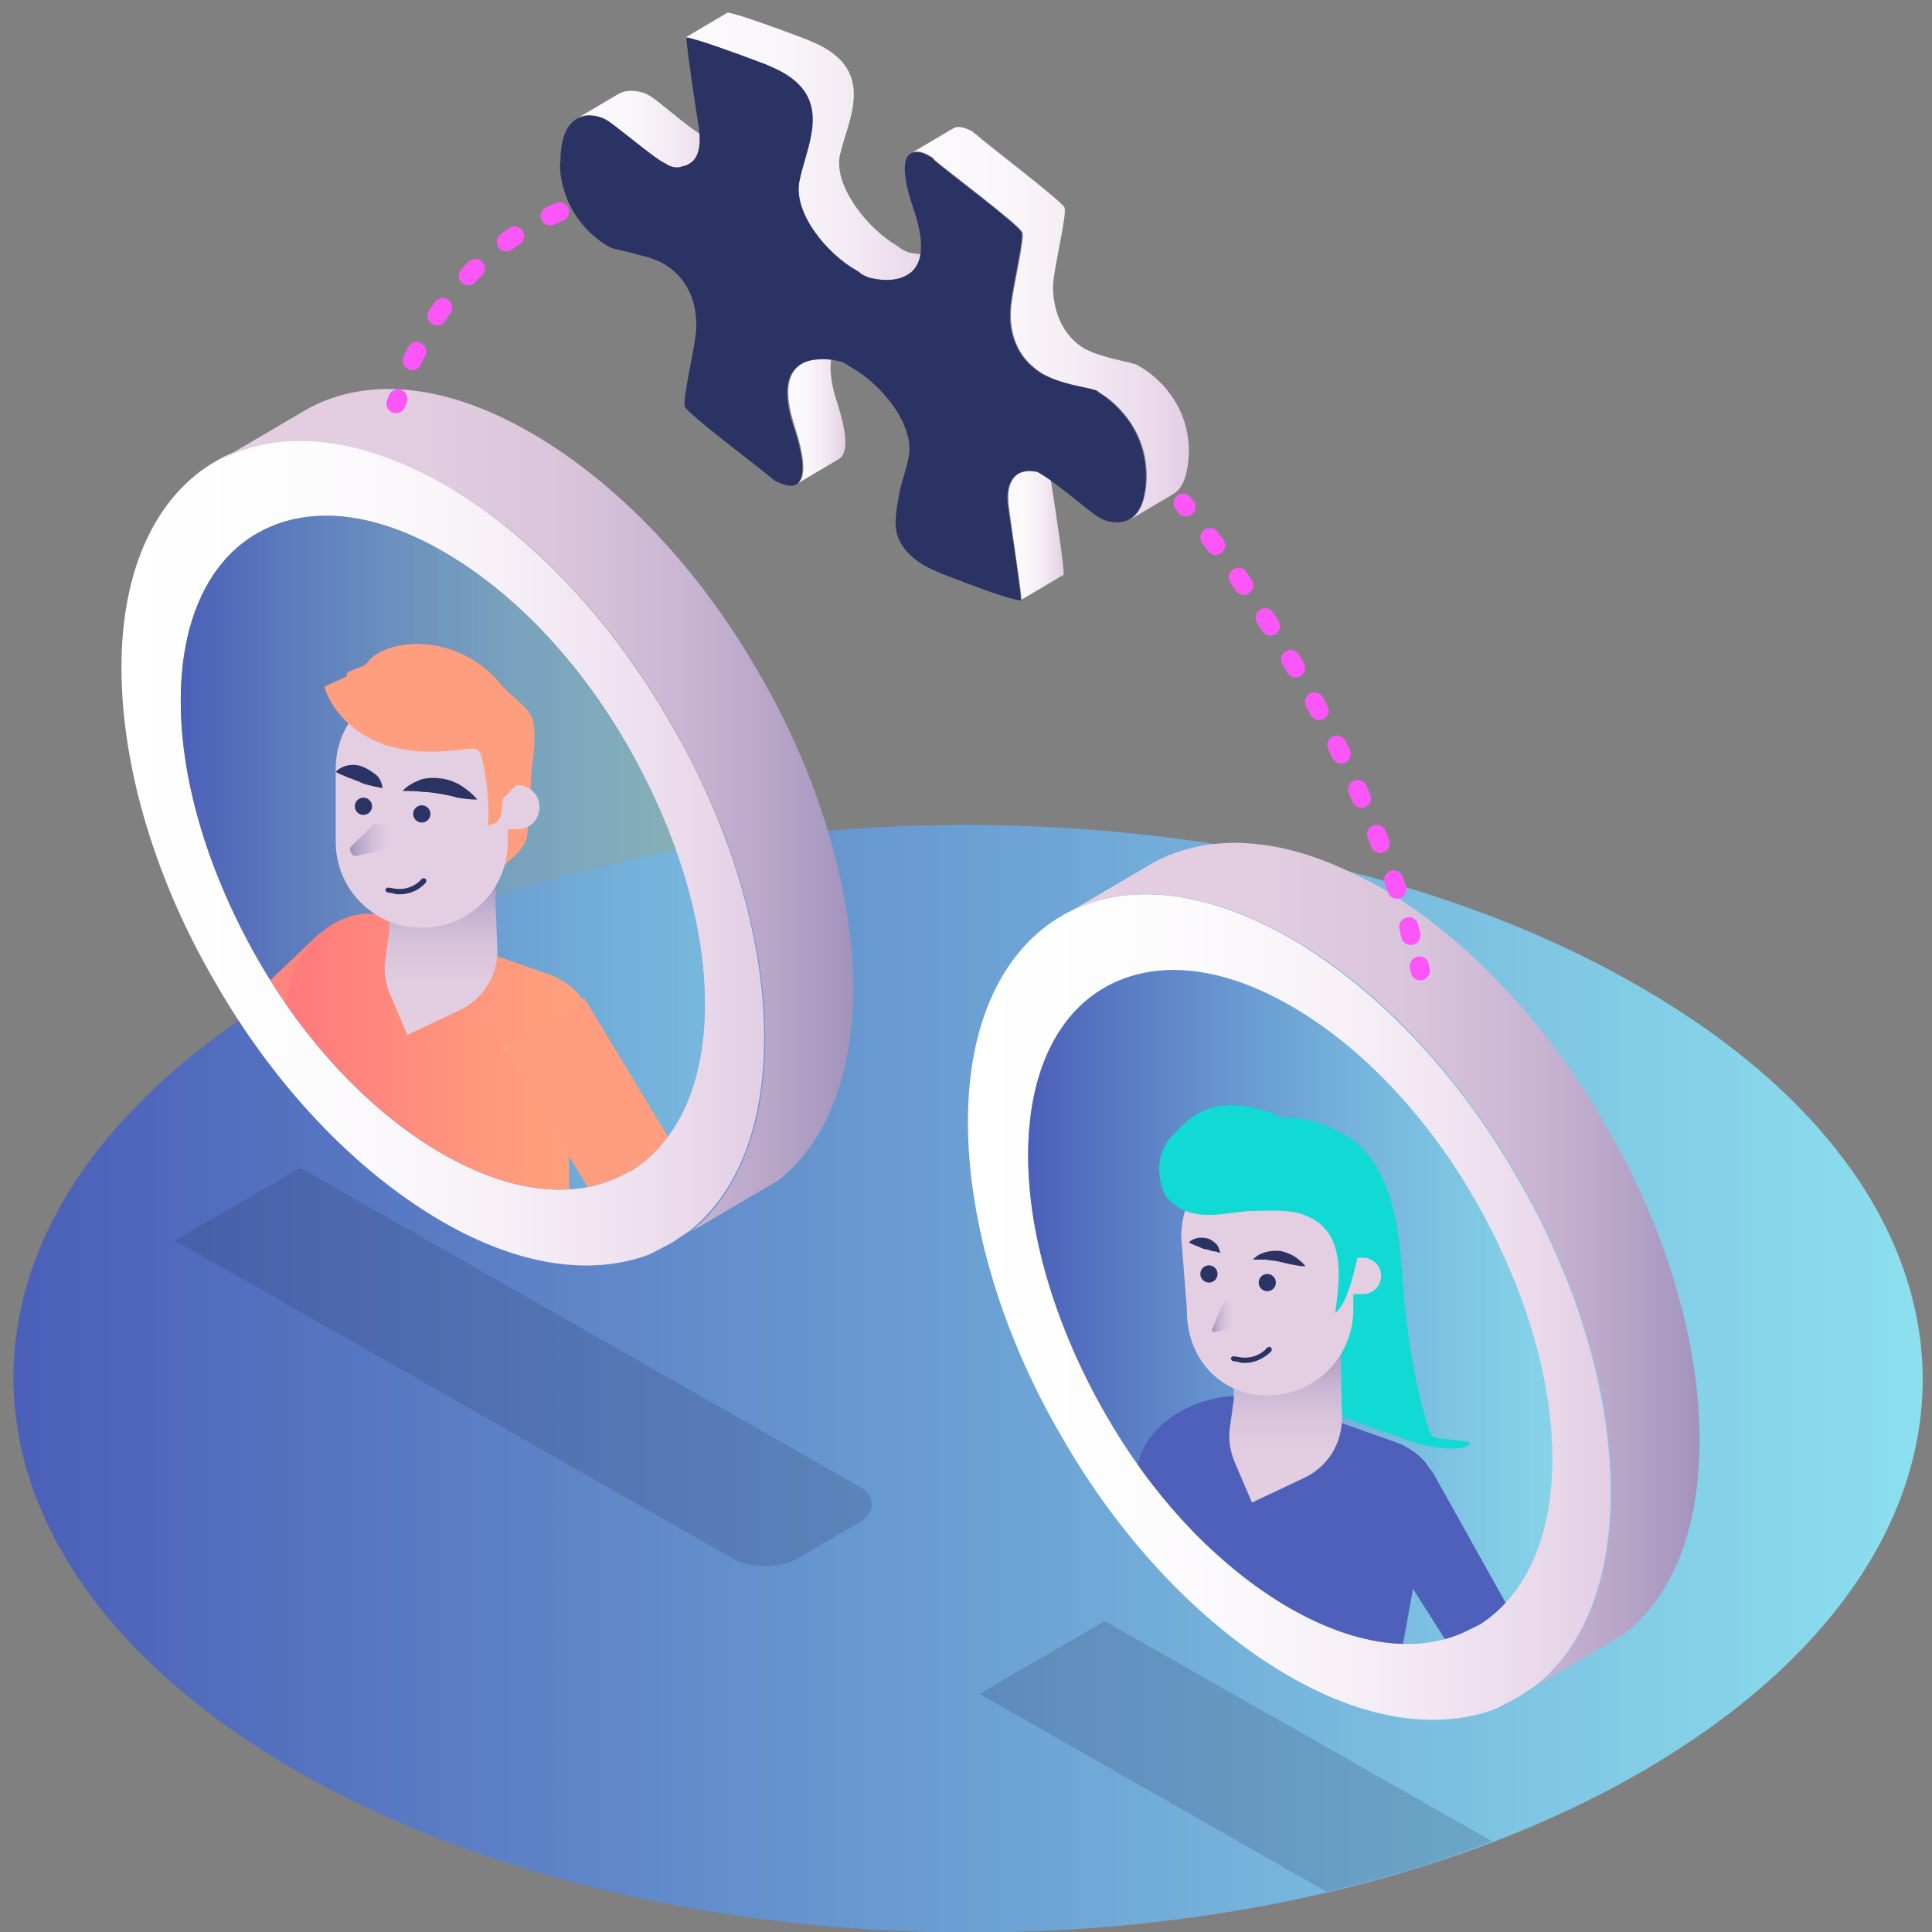 <svg enable-background="new 0 0 202 202" height="202" viewBox="0 0 202 202" width="202" xmlns="http://www.w3.org/2000/svg" xmlns:xlink="http://www.w3.org/1999/xlink"><rect x="0" y="0" width="202" height="202" fill="#808080" stroke="none"/><linearGradient id="a" gradientUnits="userSpaceOnUse" x1="1.412" x2="201.025" y1="144.15" y2="144.15"><stop offset="0" stop-color="#4b5fb8"/><stop offset="1" stop-color="#8ce0ee"/></linearGradient><linearGradient id="b"><stop offset="0" stop-color="#fff"/><stop offset=".31" stop-color="#fdfcfd"/><stop offset=".575" stop-color="#f7f1f7"/><stop offset=".824" stop-color="#eddfee"/><stop offset="1" stop-color="#e3cee4"/></linearGradient><linearGradient id="c" gradientTransform="matrix(1 0 0 -1 0 202)" gradientUnits="userSpaceOnUse" x1="12.7" x2="79.808" xlink:href="#b" y1="112.856" y2="112.856"/><linearGradient id="d"><stop offset="0" stop-color="#4b5fb8"/><stop offset="1" stop-color="#8ce0ee" stop-opacity=".5"/></linearGradient><linearGradient id="e" gradientTransform="matrix(1 0 0 -1 0 202)" gradientUnits="userSpaceOnUse" x1="18.9" x2="73.633" xlink:href="#d" y1="112.847" y2="112.847"/><linearGradient id="f"><stop offset="0" stop-color="#e4cee2"/><stop offset=".334" stop-color="#e1cce0"/><stop offset=".55" stop-color="#d9c4db"/><stop offset=".732" stop-color="#cab6d3"/><stop offset=".895" stop-color="#b5a3c7"/><stop offset="1" stop-color="#a393bc"/></linearGradient><linearGradient id="g" gradientTransform="matrix(1 0 0 -1 0 202)" gradientUnits="userSpaceOnUse" x1="22.7" x2="89.123" xlink:href="#f" y1="117.263" y2="117.263"/><clipPath id="h"><path d="m65 122.9c-4.9 2.5-11.5 1.9-18.8-2.3-7.6-4.4-14.4-11.8-19.3-20.4s-8-18.2-8-26.9 3.1-14.8 8.1-17.6 11.8-2.4 19.4 2 14.4 11.8 19.3 20.4 8 18.2 8 26.9c0 8.4-2.9 14.3-7.5 17.3z"/></clipPath><linearGradient id="i" gradientTransform="matrix(1 0 0 -1 1366.999 202)" gradientUnits="userSpaceOnUse" x1="-1337.054" x2="-1305.661" y1="74.709" y2="74.709"><stop offset="0" stop-color="#ff797d"/><stop offset=".635" stop-color="#ff977d"/><stop offset="1" stop-color="#ffa27d"/></linearGradient><linearGradient id="j" gradientTransform="matrix(1 0 0 -1 1366.999 202)" gradientUnits="userSpaceOnUse" x1="-1320.885" x2="-1320.885" xlink:href="#f" y1="93.828" y2="110.328"/><linearGradient id="k"><stop offset="0" stop-color="#e4cee2"/><stop offset=".228" stop-color="#dfc9df"/><stop offset=".499" stop-color="#d1bcd7"/><stop offset=".791" stop-color="#b9a7c9"/><stop offset="1" stop-color="#a393bc"/></linearGradient><linearGradient id="l" gradientTransform="matrix(-1 0 0 -1 7959.792 202)" gradientUnits="userSpaceOnUse" x1="7918.702" x2="7923.156" xlink:href="#k" y1="114.145" y2="114.145"/><linearGradient id="m" gradientTransform="matrix(1 0 0 -1 0 202)" gradientUnits="userSpaceOnUse" x1="101.319" x2="168.427" xlink:href="#b" y1="65.312" y2="65.312"/><linearGradient id="n" gradientTransform="matrix(1 0 0 -1 0 202)" gradientUnits="userSpaceOnUse" x1="107.519" x2="162.252" xlink:href="#d" y1="65.319" y2="65.319"/><linearGradient id="o" gradientTransform="matrix(1 0 0 -1 0 202)" gradientUnits="userSpaceOnUse" x1="111.219" x2="177.641" xlink:href="#f" y1="69.809" y2="69.809"/><clipPath id="p"><path d="m153.6 170.4c-4.9 2.5-11.5 1.9-18.8-2.3-7.6-4.4-14.4-11.8-19.3-20.4s-8-18.2-8-26.9 3.1-14.8 8.1-17.6 11.8-2.4 19.4 2 14.4 11.8 19.3 20.4 8 18.2 8 26.9c0 8.4-2.9 14.3-7.5 17.3z"/></clipPath><linearGradient id="q" gradientTransform="matrix(1 0 0 -1 1496.433 202)" gradientUnits="userSpaceOnUse" x1="-1362.001" x2="-1362.001" xlink:href="#f" y1="44.845" y2="61.345"/><linearGradient id="r" gradientTransform="matrix(-1 0 0 -1 8089.226 202)" gradientUnits="userSpaceOnUse" x1="7960.32" x2="7962.529" xlink:href="#k" y1="64.322" y2="64.322"/><linearGradient id="s"><stop offset="0" stop-color="#fcfafc"/><stop offset=".325" stop-color="#faf7fa"/><stop offset=".603" stop-color="#f4ecf4"/><stop offset=".864" stop-color="#eadaeb"/><stop offset="1" stop-color="#e3cee4"/></linearGradient><linearGradient id="t" gradientTransform="matrix(1 0 0 -1 0 202)" gradientUnits="userSpaceOnUse" x1="82.402" x2="88.389" xlink:href="#s" y1="159" y2="159"/><linearGradient id="u" gradientTransform="matrix(1 0 0 -1 0 202)" gradientUnits="userSpaceOnUse" x1="60.365" x2="76.418" xlink:href="#s" y1="188.503" y2="188.503"/><linearGradient id="v" gradientTransform="matrix(1 0 0 -1 0 202)" gradientUnits="userSpaceOnUse" x1="105.429" x2="111.257" xlink:href="#s" y1="147.2" y2="147.2"/><linearGradient id="w" gradientTransform="matrix(1 0 0 -1 0 202)" gradientUnits="userSpaceOnUse" x1="71.668" x2="99.067" xlink:href="#s" y1="186.713" y2="186.713"/><linearGradient id="x" gradientTransform="matrix(1 0 0 -1 0 202)" gradientUnits="userSpaceOnUse" x1="95.2" x2="124.248" xlink:href="#s" y1="168.212" y2="168.212"/><path d="m171.5 103.2c39.2 22.6 39.4 59.1.4 81.9-38.8 22.6-101.9 22.6-141 0s-39.4-59.1-.4-81.9c38.7-22.6 102.1-22.6 141 0z" fill="url(#a)"/><path d="m115.5 169.5-13.1 7.6 36.3 20.7c6-1.4 11.8-3.1 17.3-5.3z" fill="#2a3363" opacity=".2"/><path d="m18.3 129.7 58.4 33.3c1.8 1 4.8 1 6.6 0l6.5-3.8c1.8-1 1.8-2.8 0-3.8l-58.4-33.3z" fill="#2a3363" opacity=".2"/><path d="m67.8 131.2c.8-.4 1.6-.8 2.5-1.3.6-.4 1.8-1.2 1.8-1.2 4.9-3.9 7.8-10.8 7.8-20.2 0-10.6-3.7-22.5-9.8-32.9-6-10.5-14.4-19.6-23.7-25s-17.7-5.9-23.8-2.4-9.9 11-9.9 21.6 3.7 22.5 9.8 32.9c6 10.5 14.4 19.6 23.7 25 8.1 4.7 15.6 5.7 21.6 3.5zm-2.8-8.3c-4.9 2.5-11.5 1.9-18.8-2.3-7.6-4.4-14.4-11.8-19.3-20.4s-8-18.2-8-26.9 3.1-14.8 8.1-17.6 11.8-2.4 19.4 2 14.4 11.8 19.3 20.4 8 18.2 8 26.9c0 8.4-2.9 14.3-7.5 17.3z" fill="url(#c)"/><path d="m65 122.9c-4.9 2.5-11.5 1.9-18.8-2.3-7.6-4.4-14.4-11.8-19.3-20.4s-8-18.2-8-26.9 3.1-14.8 8.1-17.6 11.8-2.4 19.4 2 14.4 11.8 19.3 20.4 8 18.2 8 26.9c0 8.4-2.9 14.3-7.5 17.3z" fill="url(#e)"/><path d="m79.3 70.3c-6-10.5-14.4-19.6-23.7-25s-17.6-5.9-23.7-2.4l-9.2 5.4c6.1-3.5 14.5-2.9 23.8 2.4s17.7 14.5 23.7 25c6.1 10.5 9.8 22.3 9.8 32.9 0 9.4-3 16.3-7.8 20.2l9.2-5.4c4.9-3.9 7.8-10.8 7.8-20.2-.1-10.6-3.8-22.5-9.9-32.9z" fill="url(#g)"/><g clip-path="url(#h)"><path d="m55.6 78c.1 2.1-.4 9-.5 9.5-.2.8-.7 1.4-1.2 1.9-1.5 1.4-3 2.7-4.6 3.9l2.7-10.9z" fill="#ff9e7e"/><path d="m-6.3 117.3c.1-1.4 1.3-2.4 2.7-2.4l21-.1 5-5.8c1.6-1.9 4.4-2.1 6.2-.5 1.9 1.6 2.1 4.4.5 6.2-.1.1-.2.2-.3.3l-6.7 6.4-1.5 1.4-1.6-.2-22.9-2.3c-1.5-.2-2.6-1.5-2.4-3z" fill="#e4cee2"/><path d="m19.1 103.3h20.6v9.9h-20.6z" fill="#ff867d" transform="matrix(.724 -.69 .69 .724 -66.57 50.146)"/><path d="m29.9 149.8 16 8.2c6.2 3.2 13.6-1.3 13.6-8.3v-33.9c0-7.2 4.9-10.4-1.5-13.7l-16.4-5.8c-5.6-2.9-11.7 2.9-11.7 9.2z" fill="url(#i)"/><path d="m63.9 119c2-1.4 4.8-.8 6.1 1.2.1.1.2.3.2.4l3.7 7.1.7 1.3-.1 1-3.2 22.8c-.2 1.5-1.6 2.5-3.1 2.3-1.4-.2-2.4-1.4-2.3-2.8l.7-21.5-3.9-5.8c-1.4-1.9-.8-4.7 1.2-6z" fill="#e4cee2"/><path d="m58 105.2h9.9v23.6h-9.9z" fill="#ff9e7e" transform="matrix(.856 -.517 .517 .856 -51.432 49.399)"/><path d="m51.8 94.1v-2.4h-11.1v5.7l-.4 2.9c-.2 1.2 0 2.5.5 3.7l1.8 4.2 5.5-2.6c2.5-1.2 4-3.7 3.9-6.5z" fill="url(#j)"/><path d="m44.1 97c5 0 9-4 9-9v-7.6c0-5-4-9-9-9-5 0-9 4-9 9v7.6c0 5 4 9 9 9z" fill="#e4cee2"/><path d="m52.5 86.7h1.6c1.3 0 2.3-1 2.3-2.3 0-1.3-1-2.3-2.3-2.3h-1.6z" fill="#e4cee2"/><path d="m37.3 89.5 3.7-.9v-2.4h-1.9l-2.4 2.3c-.3.4.1 1.1.6 1z" fill="url(#l)"/><g fill="#2a3363"><circle cx="44.1" cy="85.1" r=".9"/><circle cx="38" cy="84.3" r=".9"/><path d="m42.1 82.7c.5-.6 1.2-.9 1.9-1.2.7-.2 1.5-.2 2.2-.1s1.5.4 2.1.8 1.1.8 1.6 1.4c-.8 0-1.4-.1-2.1-.2-.6-.2-1.2-.3-1.8-.4s-1.2-.2-1.8-.2c-.7-.1-1.4-.1-2.1-.1z"/><path d="m40 82.4c-.6-.1-1-.2-1.4-.3s-.8-.2-1.1-.4c-.4-.1-.7-.3-1.1-.4-.4-.2-.8-.3-1.3-.6.8-.8 2-.9 2.9-.5.5.2.9.5 1.3.8s.6.8.7 1.4z"/><path d="m41.8 93.5c-.2 0-.5 0-.7-.1l-.6-.1c-.1 0-.2-.2-.2-.3s.2-.2.3-.2l.6.1c1.1.2 2.2-.2 2.9-1 .1-.1.3-.1.4 0s.1.3 0 .4c-.7.8-1.7 1.2-2.7 1.2z"/></g><path d="m33.9 71.8c.9 2.9 3.5 5.1 6.4 6.1 2.9.9 5.5.8 8.6.4.4 0 .7-.1 1 .1s.4.5.5.9c.5 2.2.8 4.9.6 7.2.2-.7 1.5.3 1.5-2.5 0-.7.3-.6.7-1.1.8-.9 2.3-2 2.5-3.2.1-1.3.4-3.5-.1-4.7-.6-1.3-2.2-2.2-3.1-3.3-4.8-5.9-12.4-4.9-14.1-2.4-.4.6-2.6.8-2.1 1.4" fill="#ff9e7e"/></g><path d="m156.3 178.7c.8-.4 1.6-.8 2.5-1.3.6-.4 1.8-1.2 1.8-1.2 4.9-3.9 7.8-10.8 7.8-20.2 0-10.6-3.7-22.5-9.8-32.9-6-10.5-14.4-19.6-23.7-25-9.3-5.3-17.7-5.9-23.8-2.4s-9.9 11-9.9 21.6 3.7 22.5 9.8 32.9c6 10.5 14.4 19.6 23.7 25 8.1 4.7 15.6 5.7 21.6 3.5zm-2.7-8.3c-4.9 2.5-11.5 1.9-18.8-2.3-7.6-4.4-14.4-11.8-19.3-20.4s-8-18.2-8-26.9 3.1-14.8 8.1-17.6 11.8-2.4 19.4 2 14.4 11.8 19.3 20.4 8 18.2 8 26.9c0 8.4-2.9 14.3-7.5 17.3z" fill="url(#m)"/><path d="m153.6 170.4c-4.9 2.5-11.5 1.9-18.8-2.3-7.6-4.4-14.4-11.8-19.3-20.4s-8-18.2-8-26.9 3.1-14.8 8.1-17.6 11.8-2.4 19.4 2 14.4 11.8 19.3 20.4 8 18.2 8 26.9c0 8.4-2.9 14.3-7.5 17.3z" fill="url(#n)"/><path d="m139.2 90.3c-7.3-3-13.8-2.8-18.8 0l-9.2 5.4c6.1-3.5 14.5-2.9 23.8 2.4s17.7 14.5 23.7 25c6.1 10.5 9.8 22.3 9.8 32.9 0 9.4-3 16.3-7.8 20.2l9.2-5.4c4.9-3.9 7.8-10.8 7.8-20.2 0-10.6-3.7-22.5-9.8-32.9-6-10.5-14.4-19.6-23.7-25-1.7-.9-3.3-1.7-5-2.4" fill="url(#o)"/><g clip-path="url(#p)"><path d="m123.6 149c2.3.1 4.1 2 4 4.3v.2l-2.3 26.1-.2 1.9-1.4.8-10.4 2.9c-1.2.7-2.8.3-3.5-1-.6-1.2-.3-2.6.8-3.3l7.9-3.3.8-24.6c.1-2.3 2-4.1 4.3-4z" fill="#4e60b9"/><path d="m129.9 119.5c1-.8 2.3-1.2 3.6-1.5 2.8-.6 6-.3 8.2 1.4.9.7 1.5 1.5 2.1 2.4 2.5 4.1 2.6 9.1 3 13.8s1.2 9.4 2.6 13.9c.1.2.2.5.4.7.2.1.5.2.7.2 1.1.1 2.1.2 3.2.4-.1.4-.6.5-1 .6-1.9.2-3.9-.2-5.7-.9-1.2-.5-9-3-9.8-3.9s-1.4-2.1-1.9-3.2c-1.1-2.3-2.3-4.6-3.6-6.9-2.1-3.5 2.2-5 .9-8.8-1.1-3.2-1.4-5.4-.8-8.8" fill="#10dad3"/><path d="m117.8 198.2 16.6 8.7c6.2 3.2 13.6-1.3 13.6-8.3l-2.8-18.6 2.8-15.3c0-7.2 4.9-10.4-1.5-13.7l-12.1-4.3c-3.7-1.3-7.8-1-11.2 1-5 3-4.8 7.4-4.8 12.1l2.2 14.6z" fill="#4e60b9"/><path d="m144.2 152.8c1.9-1.2 4.5-.6 5.7 1.3 0 .1.1.1.1.2l12.8 22.9.9 1.7-.7 1.5-8.8 17.5c-.6 1.3-2.2 1.8-3.4 1.1-1.2-.6-1.7-2-1.2-3.2l6.5-16.5-13.2-20.8c-1.2-1.9-.7-4.4 1.3-5.7z" fill="#4e60b9"/><path d="m140.2 143v-2.4h-11.2v5.7l-.4 2.9c-.2 1.2 0 2.5.5 3.7l1.8 4.2 5.5-2.6c2.5-1.2 4-3.7 3.9-6.5z" fill="url(#q)"/><path d="m132.5 145.9c5 0 9-4 9-9v-7.6c0-5-4-9-9-9-5 0-9 4-9 9l.6 7.6c-.1 5 3.4 9 8.4 9z" fill="#e4cee2"/><path d="m141.1 135.3h1.4c1.1 0 1.9-.9 1.9-1.9 0-1.1-.9-1.9-1.9-1.9h-1.4z" fill="#e4cee2"/><path d="m127 139.3 1.9-.5v-2.8h-.9l-1.2 2.8c-.2.2-.1.5.2.5z" fill="url(#r)"/><g fill="#2a3363"><circle cx="132.5" cy="134.1" r=".9"/><circle cx="126.4" cy="133.2" r=".9"/><path d="m131 131.7c.7-.8 1.9-1 2.9-.9.5.1 1 .3 1.5.6.4.3.8.6 1.1 1-.5 0-1-.1-1.5-.2s-.9-.2-1.3-.3-.9-.1-1.3-.2c-.4 0-.9 0-1.4 0z"/><path d="m127.6 131c-.4-.1-.7-.2-.9-.2-.3-.1-.5-.2-.8-.2-.2-.1-.5-.2-.7-.3-.3-.1-.5-.2-.9-.4.5-.5 1.3-.6 2-.4.3.1.6.3.9.6.2.2.3.6.4.9z"/><path d="m130.2 142.5c-.2 0-.5 0-.7-.1l-.6-.1c-.1 0-.2-.2-.2-.3s.2-.2.3-.2l.6.1c1.1.2 2.2-.2 2.9-1 .1-.1.3-.1.4 0s.1.3 0 .4c-.7.7-1.7 1.2-2.7 1.2z"/></g><path d="m141.3 124.5c-.6-2.4-2.5-4.3-4.6-5.2s-.7-2.3-5.3-3.4c-5-1.2-7.1 1-8.8 2.8-2.4 2.5-1.1 5.9-.6 6.5 2.6 3 6.4 1.4 9.2 1.4 2.4 0 4.5-.3 6.6 1.2 2.7 2 2.3 5.9 1.8 9.5 2.2-1.9 2.2-8.1 4.3-11.6.1-.2.2-.3.2-.5 0-.1-.1-.3-.2-.4-.5-.8-1-1.5-1.5-2.3-.7-1 .3-2.1-.6-2.9-2.2-2-7.2-3.8-9.6-2" fill="#10dad3"/></g><g fill="none" stroke="#fc55f8" stroke-linecap="round" stroke-linejoin="round" stroke-width="2"><path d="m123.7 52.6c.1.1.2.3.3.4"/><path d="m126.5 56.2c8.7 11.7 15.8 25.1 20.2 38.7" stroke-dasharray="1.02 4.078"/><path d="m147.3 96.9c0 .2.1.3.1.5"/><path d="m41.4 42.2c.1-.2.1-.3.2-.5"/><path d="m43.1 37.7c3.8-8.2 9.8-13.8 17.4-16.3" stroke-dasharray="1.067 4.269"/><path d="m62.5 20.8c.2 0 .3-.1.5-.1"/><path d="m147.4 97.3c0 .2.1.3.1.5"/><path d="m148.4 101c0 .2.1.3.1.5"/></g><path d="m83.9 38 4.4-2.6c-1.3.8-2.1 2.6-.8 6.6s1 5.5.2 6l-4.4 2.6c.8-.4 1.1-2-.2-6s-.6-5.8.8-6.6z" fill="url(#t)"/><path d="m75.7 14.8c-.1.1-.3.1-.5.1s-.3 0-.6-.1c-.2 0-.4-.2-1-.5-.2-.1-.4-.3-.6-.4-1.8-1.2-4.2-3.4-5.1-3.9-.6-.4-2.1-.8-3.2-.2l-4.4 2.6c1.1-.7 2.6-.2 3.2.2.8.5 3.3 2.6 5.1 3.9.2.1.4.3.6.4.6.3.8.5 1 .5.2.1.4.1.6.1s.3 0 .5-.1c.3 0 .5-.1.8-.3l4.4-2.6c-.3.2-.6.3-.8.3z" fill="url(#u)"/><path d="m106.5 49.5 4.4-2.6c-.7.4-1.3 1.4-1 3.5.3 1.9 1.5 9.7 1.3 9.7l-4.4 2.6c.1-.1-1.1-7.8-1.3-9.7-.3-2 .3-3 1-3.5z" fill="url(#v)"/><path d="m95 26.4c-.2-.1-.5-.2-.8-.4-.1-.1-.3-.2-.4-.3-3.1-1.8-6.6-6.2-6-9.4.8-3.6 3.6-8.3-1.6-11.3-.5-.3-1.2-.6-1.9-.9-7.7-2.9-8-2.7-8.2-2.8l-4.4 2.6c.2.1.5-.1 8.2 2.8.7.3 1.4.6 1.9.9 5.2 3 2.4 7.7 1.7 11.3-.7 3.3 2.8 7.6 6 9.4.2.1.3.2.4.3.3.2.6.3.8.4 1 .3 2.8.5 4-.2l4.4-2.6c-1.3.6-3 .4-4.1.2z" fill="url(#w)"/><path d="m119.3 38.4c-.1-.1-.3-.1-.3-.2-.8-.4-3.7-.7-5.7-1.8-.3-.2-.6-.4-.8-.6-1.9-1.6-2.4-4.1-2.4-5.8s1.5-7.6 1.2-8.3-8.1-6.6-9.2-7.6c-.1-.1-.3-.2-.5-.4-.6-.3-1.4-.6-1.9-.3l-4.4 2.6c.6-.3 1.3-.1 1.9.3.2.1.4.2.5.4 1.1 1 8.9 6.8 9.2 7.6.3.7-1.2 6.6-1.2 8.3-.1 1.7.4 4.2 2.4 5.8.2.2.5.4.8.6 2 1.2 4.9 1.5 5.7 1.8.1 0 .2.1.3.2 1.4.8 5.1 3.7 5 9-.1 2.5-.8 3.7-1.7 4.3l4.4-2.6c.9-.5 1.6-1.7 1.7-4.3.1-5.3-3.6-8.2-5-9z" fill="url(#x)"/><path d="m97.1 16.3c.2.1.4.2.5.4 1.1 1 8.9 6.8 9.2 7.6.3.7-1.2 6.6-1.2 8.3-.1 1.7.4 4.2 2.4 5.8.2.2.5.4.8.6 2 1.2 4.9 1.5 5.7 1.8.1 0 .2.1.3.2 1.4.8 5.1 3.7 5 9-.1 5.7-3.8 4.8-4.9 4.1-1-.6-4.3-3.5-6-4.5-.3-.2-.5-.3-.7-.3-1.2-.2-3.3.1-2.8 3.8.3 1.9 1.5 9.8 1.3 9.7s-.5.2-8.2-2.8c-.7-.3-1.4-.6-1.9-.9-1.5-.9-2.3-1.9-2.7-2.9-.1-.3-.2-.6-.2-.8-.2-.9.1-2.6.4-4.2.3-1.2.7-2.3.9-3.4.7-3.3-2.8-7.6-6-9.4-.2-.1-.3-.2-.5-.3-.3-.2-.5-.3-.7-.3-.6-.2-1.6-.3-2.5-.2-2.1.2-4.1 1.7-2.3 7.1 1.9 5.7.4 6.4-.9 6-.3-.1-.6-.2-.8-.3s-.4-.2-.5-.3c-1.1-1-8.9-6.8-9.2-7.6-.3-.7 1.2-6.6 1.2-8.3v-.3c0-1.7-.5-4-2.4-5.6-.2-.2-.5-.4-.8-.6-.8-.5-1.7-.8-2.6-1-1.3-.4-2.6-.6-3.1-.8-.1 0-.2-.1-.4-.2-1.2-.7-3.9-2.8-4.7-6.5-.2-.8-.3-1.6-.2-2.5.1-5.7 3.8-4.8 4.9-4.1.8.5 3.3 2.6 5.1 3.9.2.1.4.3.6.4.6.3.8.5 1 .5.2.1.4.1.6.1s.3 0 .5-.1c1.1-.2 2.1-1 1.8-3.8-.3-1.9-1.5-9.8-1.3-9.7.2.1.5-.1 8.2 2.8.7.3 1.4.6 1.9.9 5.2 3 2.4 7.7 1.7 11.3-.7 3.3 2.8 7.6 6 9.4.2.1.3.2.4.3.3.2.6.3.8.4 2.1.6 7.4.9 4.8-6.9-2.4-6.9.1-6.6 1.5-5.8z" fill="#2a3363"/></svg>